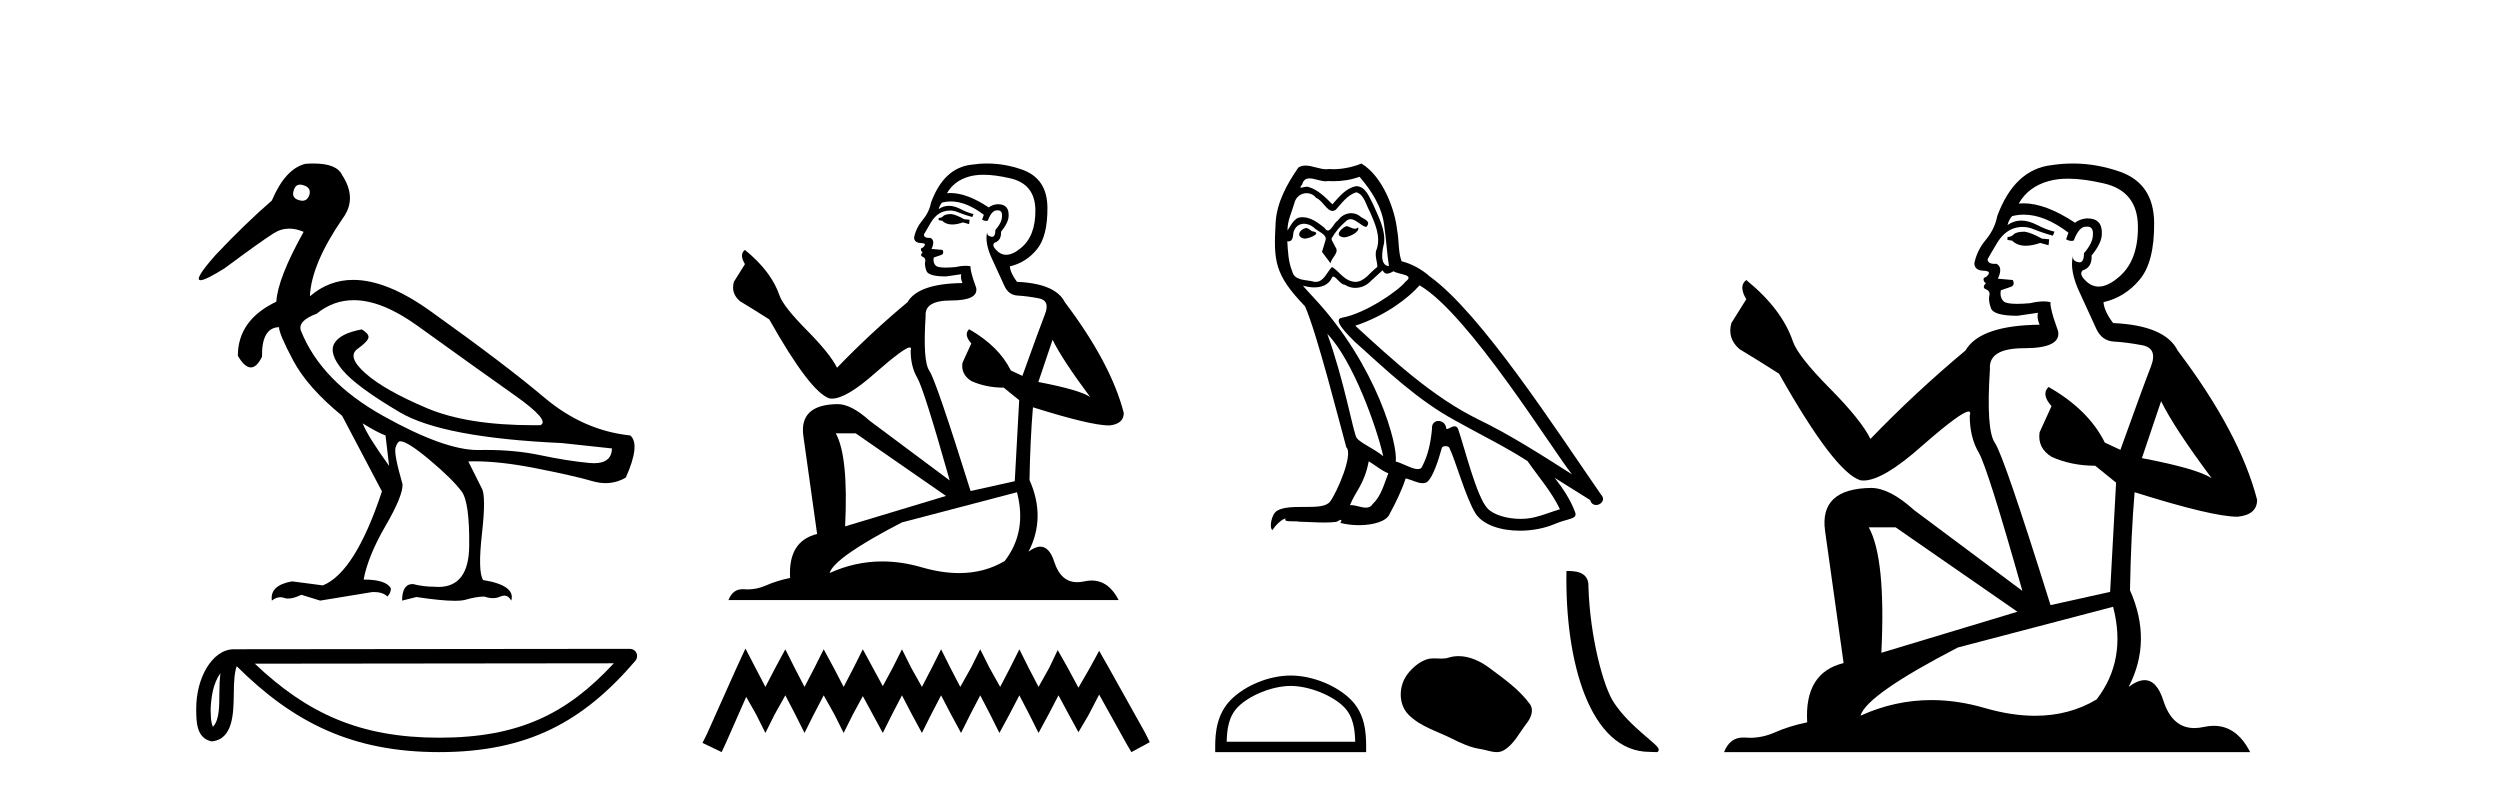 <?xml version='1.0' encoding='UTF-8' standalone='yes'?><svg xmlns='http://www.w3.org/2000/svg' xmlns:xlink='http://www.w3.org/1999/xlink' width='129.0' height='41.0' ><path d='M 15.481 9.526 C 15.537 9.526 15.599 9.538 15.667 9.562 C 15.929 9.639 16.029 9.8 15.968 10.047 C 15.898 10.254 15.777 10.358 15.604 10.358 C 15.546 10.358 15.483 10.347 15.413 10.324 C 15.152 10.247 15.067 10.077 15.159 9.816 C 15.216 9.622 15.324 9.526 15.481 9.526 ZM 18.251 15.489 C 19.221 15.489 20.319 15.93 21.544 16.812 C 23.661 18.337 25.335 19.533 26.567 20.403 C 27.798 21.273 28.237 21.785 27.883 21.939 C 27.766 21.94 27.651 21.941 27.537 21.941 C 25.25 21.941 23.415 21.648 22.029 21.061 C 20.574 20.446 19.52 19.849 18.866 19.272 C 18.211 18.694 18.073 18.271 18.45 18.002 C 18.827 17.732 19.016 17.528 19.016 17.39 C 19.016 17.267 18.9 17.136 18.669 16.997 C 17.915 17.136 17.442 17.378 17.249 17.725 C 17.057 18.071 17.199 18.529 17.676 19.099 C 18.154 19.668 19.135 20.392 20.621 21.269 C 22.106 22.147 24.896 22.678 28.991 22.862 L 31.578 23.14 C 31.564 23.647 31.256 23.901 30.655 23.901 C 30.582 23.901 30.505 23.898 30.423 23.89 C 29.669 23.821 28.818 23.686 27.871 23.486 C 27.022 23.307 26.09 23.217 25.074 23.217 C 24.957 23.217 24.839 23.218 24.719 23.22 C 24.697 23.221 24.675 23.221 24.653 23.221 C 23.502 23.221 21.877 22.636 19.778 21.465 C 17.638 20.272 16.222 18.806 15.529 17.066 C 15.406 16.728 15.675 16.435 16.337 16.189 C 16.907 15.722 17.545 15.489 18.251 15.489 ZM 18.715 21.846 C 19.208 22.154 19.601 22.362 19.893 22.47 L 20.078 24.04 C 19.324 22.993 18.869 22.262 18.715 21.846 ZM 16.183 8.437 C 16.05 8.437 15.909 8.442 15.76 8.453 C 15.067 8.623 14.49 9.254 14.028 10.347 C 13.104 11.147 12.134 12.086 11.118 13.164 C 10.355 14.027 10.099 14.458 10.349 14.458 C 10.522 14.458 10.941 14.25 11.603 13.834 C 12.804 12.941 13.639 12.344 14.109 12.044 C 14.367 11.879 14.64 11.797 14.928 11.797 C 15.164 11.797 15.411 11.852 15.667 11.963 C 14.775 13.564 14.305 14.765 14.259 15.566 C 12.935 16.197 12.273 17.128 12.273 18.36 C 12.508 18.76 12.732 18.96 12.943 18.96 C 13.147 18.96 13.339 18.775 13.52 18.406 C 13.504 17.405 13.797 16.897 14.397 16.882 C 14.397 17.113 14.644 17.69 15.136 18.614 C 15.629 19.537 16.468 20.484 17.653 21.454 L 19.708 25.356 C 18.785 28.143 17.769 29.759 16.66 30.206 L 15.067 29.998 C 14.297 30.136 13.951 30.467 14.028 30.991 C 14.176 30.874 14.322 30.816 14.467 30.816 C 14.533 30.816 14.598 30.828 14.663 30.852 C 14.724 30.875 14.793 30.886 14.869 30.886 C 15.053 30.886 15.28 30.821 15.552 30.691 L 16.522 30.991 L 19.2 30.552 C 19.231 30.551 19.261 30.55 19.291 30.55 C 19.613 30.55 19.844 30.628 19.986 30.783 C 20.109 30.66 20.17 30.521 20.17 30.367 C 20.016 30.059 19.547 29.905 18.762 29.905 C 18.916 29.09 19.293 28.166 19.893 27.134 C 20.494 26.103 20.786 25.387 20.771 24.987 C 20.463 23.925 20.343 23.29 20.413 23.082 C 20.482 22.874 20.563 22.77 20.655 22.77 C 20.901 22.77 21.41 23.093 22.179 23.74 C 22.949 24.387 23.495 24.925 23.819 25.356 C 24.096 25.726 24.227 26.665 24.211 28.174 C 24.197 29.582 23.666 30.286 22.619 30.286 C 22.545 30.286 22.467 30.282 22.387 30.275 C 22.033 30.275 21.671 30.229 21.302 30.136 C 20.932 30.136 20.748 30.421 20.748 30.991 L 21.486 30.806 C 22.347 30.936 23.006 31.001 23.463 31.001 C 23.709 31.001 23.897 30.982 24.027 30.945 C 24.396 30.837 24.719 30.783 24.996 30.783 C 25.15 30.837 25.296 30.864 25.432 30.864 C 25.569 30.864 25.697 30.837 25.816 30.783 C 25.889 30.75 25.957 30.734 26.02 30.734 C 26.165 30.734 26.286 30.819 26.382 30.991 C 26.536 30.467 26.051 30.113 24.927 29.929 C 24.742 29.636 24.723 28.839 24.869 27.539 C 25.016 26.238 25.012 25.456 24.858 25.195 L 24.165 23.809 C 24.267 23.806 24.371 23.804 24.477 23.804 C 25.379 23.804 26.426 23.921 27.617 24.156 C 28.949 24.417 29.93 24.641 30.561 24.825 C 30.798 24.895 31.027 24.929 31.249 24.929 C 31.618 24.929 31.966 24.833 32.293 24.641 C 32.801 23.501 32.878 22.778 32.524 22.47 C 30.908 22.301 29.426 21.646 28.079 20.507 C 26.732 19.368 24.769 17.879 22.191 16.039 C 20.699 14.974 19.378 14.442 18.228 14.442 C 17.392 14.442 16.646 14.724 15.991 15.288 C 16.037 14.18 16.606 12.833 17.699 11.247 C 18.192 10.57 18.177 9.831 17.653 9.031 C 17.469 8.635 16.978 8.437 16.183 8.437 Z' style='fill:#000000;stroke:none' /><path d='M 11.374 34.735 C 11.334 35.049 11.318 35.419 11.318 35.871 C 11.31 36.329 11.342 37.147 10.986 37.502 C 10.86 37.217 10.883 36.888 10.869 36.584 C 10.901 35.942 10.993 35.275 11.374 34.735 ZM 31.673 34.226 C 29.25 36.842 26.765 38.065 22.658 38.065 C 18.568 38.065 15.855 36.811 13.148 34.246 L 31.673 34.226 ZM 32.504 33.48 C 32.504 33.48 32.504 33.48 32.504 33.48 L 12.071 33.501 C 11.476 33.501 10.986 33.918 10.654 34.477 C 10.323 35.036 10.124 35.772 10.124 36.584 C 10.129 37.245 10.129 38.093 10.923 38.256 C 12.051 38.157 12.045 36.731 12.063 35.871 C 12.063 35.098 12.113 34.657 12.214 34.377 C 15.152 37.298 18.198 38.809 22.658 38.809 C 27.24 38.809 30.096 37.236 32.787 34.095 C 32.881 33.984 32.903 33.829 32.842 33.697 C 32.782 33.564 32.649 33.48 32.504 33.48 Z' style='fill:#000000;stroke:none' /><path d='M 49.093 11.046 Q 48.777 11.046 48.675 11.147 Q 48.587 11.248 48.435 11.248 L 48.435 11.362 L 48.612 11.388 Q 48.808 11.584 49.135 11.584 Q 49.376 11.584 49.689 11.476 L 50.006 11.565 L 50.031 11.337 L 49.752 11.312 Q 49.347 11.084 49.093 11.046 ZM 50.753 9.018 Q 51.337 9.018 52.109 9.196 Q 53.414 9.487 53.426 10.843 Q 53.439 12.186 52.666 12.807 Q 52.257 13.147 51.922 13.147 Q 51.633 13.147 51.399 12.895 Q 51.171 12.667 51.31 12.528 Q 51.678 12.414 51.653 11.958 Q 52.045 11.476 52.045 11.134 Q 52.07 10.538 51.498 10.538 Q 51.474 10.538 51.45 10.539 Q 51.196 10.564 51.019 10.704 Q 49.898 9.96 49.046 9.96 Q 48.954 9.96 48.865 9.969 L 48.865 9.969 Q 49.233 9.323 50.018 9.107 Q 50.339 9.018 50.753 9.018 ZM 54.313 17.532 Q 54.807 18.546 56.251 20.484 Q 55.707 20.117 53.578 19.711 L 54.313 17.532 ZM 49.06 10.394 Q 49.859 10.394 50.766 11.084 L 50.677 11.337 Q 50.783 11.399 50.884 11.399 Q 50.927 11.399 50.968 11.388 Q 51.171 10.856 51.425 10.856 Q 51.455 10.852 51.482 10.852 Q 51.726 10.852 51.703 11.16 Q 51.703 11.476 51.361 11.869 Q 51.361 12.22 51.191 12.22 Q 51.164 12.22 51.133 12.211 Q 50.905 12.161 50.943 11.958 L 50.943 11.958 Q 50.791 12.528 51.209 13.402 Q 51.615 14.289 51.83 14.758 Q 52.045 15.227 52.514 15.252 Q 52.983 15.277 53.591 15.391 Q 54.199 15.505 53.92 16.215 Q 53.642 16.924 52.755 19.395 L 52.159 19.116 Q 51.539 17.862 50.006 16.988 L 50.006 16.988 Q 49.714 17.266 50.12 17.722 L 49.663 18.723 Q 49.575 19.319 50.12 19.661 Q 50.88 20.003 51.792 20.003 L 52.59 20.649 L 52.362 24.83 L 50.082 25.337 Q 48.295 19.623 47.953 19.129 Q 47.611 18.635 47.763 16.303 Q 47.7 15.505 49.068 15.505 Q 50.487 15.505 50.373 14.859 L 50.196 14.34 Q 50.056 13.858 50.082 13.744 Q 49.97 13.714 49.822 13.714 Q 49.6 13.714 49.296 13.782 Q 49.009 13.808 48.801 13.808 Q 48.384 13.808 48.283 13.706 Q 48.131 13.554 48.181 13.288 L 48.587 13.149 Q 48.726 13.073 48.637 12.895 L 48.067 12.845 Q 48.27 12.414 48.016 12.275 Q 47.978 12.277 47.945 12.277 Q 47.674 12.277 47.674 12.097 Q 47.763 11.933 48.029 11.489 Q 48.295 11.046 48.675 10.919 Q 48.846 10.864 49.014 10.864 Q 49.233 10.864 49.448 10.957 Q 49.828 11.109 50.17 11.198 L 50.234 11.046 Q 49.917 10.97 49.575 10.792 Q 49.245 10.621 48.96 10.621 Q 48.675 10.621 48.435 10.792 Q 48.498 10.564 48.612 10.45 Q 48.832 10.394 49.06 10.394 ZM 44.152 22.359 L 48.815 25.59 L 43.608 27.161 Q 43.785 23.55 43.126 22.359 ZM 52.476 25.4 Q 53.008 27.44 51.843 28.947 Q 50.799 29.571 49.492 29.571 Q 48.594 29.571 47.573 29.277 Q 46.526 28.97 45.524 28.97 Q 44.124 28.97 42.809 29.568 Q 43.037 28.77 46.534 26.958 L 52.476 25.4 ZM 50.935 8.437 Q 50.529 8.437 50.12 8.499 Q 48.701 8.664 48.042 10.45 Q 47.953 10.932 47.611 11.35 Q 47.269 11.755 47.168 12.249 Q 47.168 12.528 47.522 12.541 Q 47.877 12.553 47.611 12.781 Q 47.497 12.807 47.522 12.895 Q 47.535 12.984 47.611 13.009 Q 47.446 13.187 47.611 13.25 Q 47.788 13.326 47.738 13.504 Q 47.7 13.694 47.801 13.972 Q 47.902 14.264 48.815 14.264 L 49.6 14.15 L 49.6 14.15 Q 49.549 14.34 49.663 14.606 Q 47.383 14.631 46.826 15.594 Q 44.913 17.19 43.19 18.977 Q 42.847 18.267 41.631 17.038 Q 40.428 15.822 40.225 15.252 Q 39.807 14.01 38.439 12.895 Q 38.134 13.123 38.439 13.63 L 37.868 14.542 Q 37.704 15.138 38.185 15.543 Q 38.92 15.987 39.693 16.481 Q 41.821 20.256 42.809 20.56 Q 42.864 20.569 42.924 20.569 Q 43.676 20.569 45.179 19.23 Q 46.668 17.928 46.945 17.928 Q 47.043 17.928 46.99 18.09 Q 46.99 18.913 47.332 19.496 Q 47.674 20.079 49.005 24.792 L 44.862 21.701 Q 43.924 20.852 43.215 20.852 Q 41.226 20.877 41.454 22.499 L 42.163 27.554 Q 40.656 27.921 40.77 29.821 Q 40.086 29.961 39.515 30.214 Q 39.055 30.413 38.586 30.413 Q 38.487 30.413 38.388 30.404 Q 38.354 30.402 38.321 30.402 Q 37.804 30.402 37.59 30.962 L 57.721 30.962 Q 57.207 29.955 56.329 29.955 Q 56.146 29.955 55.947 29.999 Q 55.756 30.041 55.585 30.041 Q 54.739 30.041 54.402 28.998 Q 54.152 28.208 53.681 28.208 Q 53.412 28.208 53.072 28.466 Q 53.984 26.705 53.122 24.766 Q 53.16 22.663 53.3 21.016 Q 56.277 21.954 57.24 21.954 Q 57.987 21.878 57.987 21.308 Q 57.328 18.749 54.947 15.594 Q 54.465 14.631 52.476 14.542 Q 52.134 14.086 52.109 13.744 Q 52.932 13.554 53.49 12.883 Q 54.06 12.211 54.047 10.704 Q 54.034 9.209 52.742 8.753 Q 51.847 8.437 50.935 8.437 Z' style='fill:#000000;stroke:none' /><path d='M 38.465 33.464 L 37.99 34.494 L 36.485 37.859 L 36.248 38.334 L 37.237 38.809 L 37.475 38.295 L 38.504 35.959 L 39.019 36.869 L 39.494 37.82 L 39.969 36.869 L 40.523 35.88 L 41.038 36.869 L 41.513 37.82 L 41.988 36.869 L 42.503 35.88 L 43.057 36.869 L 43.532 37.82 L 44.007 36.869 L 44.522 35.919 L 45.037 36.869 L 45.552 37.82 L 46.027 36.869 L 46.541 35.88 L 47.056 36.869 L 47.571 37.82 L 48.046 36.869 L 48.56 35.88 L 49.075 36.869 L 49.59 37.82 L 50.065 36.869 L 50.58 35.88 L 51.094 36.869 L 51.569 37.82 L 52.084 36.869 L 52.599 35.88 L 53.113 36.869 L 53.589 37.82 L 54.103 36.869 L 54.618 35.88 L 55.172 36.909 L 55.647 37.78 L 56.162 36.909 L 56.716 35.84 L 58.102 38.334 L 58.379 38.809 L 59.329 38.295 L 59.092 37.82 L 57.191 34.415 L 56.716 33.583 L 56.241 34.454 L 55.647 35.484 L 55.093 34.454 L 54.578 33.544 L 54.143 34.454 L 53.589 35.444 L 53.074 34.454 L 52.599 33.504 L 52.124 34.454 L 51.609 35.444 L 51.055 34.454 L 50.58 33.504 L 50.105 34.454 L 49.55 35.444 L 49.036 34.454 L 48.56 33.504 L 48.085 34.454 L 47.571 35.444 L 47.016 34.454 L 46.541 33.504 L 46.066 34.454 L 45.552 35.404 L 45.037 34.454 L 44.522 33.504 L 44.047 34.454 L 43.532 35.444 L 43.018 34.454 L 42.503 33.504 L 42.028 34.454 L 41.513 35.444 L 40.999 34.454 L 40.523 33.504 L 40.009 34.454 L 39.494 35.444 L 38.979 34.454 L 38.465 33.464 Z' style='fill:#000000;stroke:none' /><path d='M 69.458 11.67 C 69.173 11.807 68.826 12.186 69.352 12.249 C 69.605 12.239 70.184 11.975 70.079 11.733 L 70.079 11.733 C 70.024 11.785 69.969 11.804 69.913 11.804 C 69.764 11.804 69.611 11.67 69.458 11.67 ZM 67.383 11.765 C 67.036 11.849 66.857 12.228 67.299 12.312 C 67.306 12.313 67.314 12.313 67.322 12.313 C 67.576 12.313 68.27 12.005 67.699 11.933 C 67.604 11.87 67.509 11.765 67.383 11.765 ZM 70.153 9.121 C 70.774 9.848 71.322 10.69 71.427 11.659 C 71.532 12.354 71.564 13.049 71.669 13.734 C 71.174 13.692 71.322 12.923 71.417 12.555 C 71.501 11.828 71.111 11.154 70.837 10.511 C 70.648 10.164 70.469 9.616 69.984 9.606 C 69.447 9.701 69.1 10.153 68.752 10.543 C 68.394 10.185 68.015 9.795 67.52 9.648 C 67.494 9.638 67.465 9.635 67.434 9.635 C 67.324 9.635 67.194 9.684 67.134 9.684 C 67.082 9.684 67.083 9.647 67.194 9.511 C 67.26 9.275 67.399 9.205 67.571 9.205 C 67.822 9.205 68.142 9.354 68.413 9.354 C 68.453 9.354 68.493 9.35 68.531 9.342 C 68.62 9.348 68.709 9.35 68.798 9.35 C 69.259 9.35 69.72 9.28 70.153 9.121 ZM 69.984 9.922 C 70.395 10.027 70.49 10.596 70.69 10.933 C 70.943 11.522 71.248 12.165 71.048 12.828 C 70.89 13.144 71.09 13.544 71.069 13.776 C 70.718 14.023 70.409 14.544 69.943 14.544 C 69.892 14.544 69.839 14.537 69.784 14.524 C 69.321 14.429 69.089 13.987 68.731 13.776 C 68.472 14.026 68.318 14.545 67.891 14.545 C 67.833 14.545 67.769 14.535 67.699 14.513 C 67.309 14.429 66.793 14.471 66.677 13.997 C 66.477 13.513 66.456 12.976 66.425 12.449 L 66.425 12.449 C 66.448 12.454 66.469 12.456 66.489 12.456 C 66.702 12.456 66.721 12.208 66.741 11.996 C 66.822 11.688 67.043 11.545 67.289 11.545 C 67.454 11.545 67.631 11.61 67.783 11.733 C 67.962 11.933 68.51 12.091 68.394 12.407 C 68.341 12.597 68.278 12.797 68.215 12.997 L 68.657 13.587 C 68.699 13.281 69.152 13.028 68.889 12.723 C 68.847 12.586 68.689 12.407 68.71 12.302 C 68.9 11.965 69.152 11.67 69.447 11.417 C 69.527 11.34 69.608 11.309 69.689 11.309 C 69.971 11.309 70.255 11.679 70.5 11.712 C 70.743 11.449 70.479 11.343 70.237 11.207 C 70.087 11.065 69.906 11 69.725 11 C 69.461 11 69.199 11.138 69.036 11.375 C 68.836 11.495 68.697 11.895 68.522 11.895 C 68.466 11.895 68.407 11.855 68.341 11.754 C 68.02 11.497 67.635 11.208 67.213 11.208 C 67.151 11.208 67.088 11.214 67.025 11.228 C 66.727 11.289 66.459 11.892 66.436 11.892 C 66.436 11.892 66.436 11.892 66.435 11.891 C 66.425 11.396 66.656 10.954 66.793 10.469 C 66.87 10.151 67.142 9.967 67.421 9.967 C 67.603 9.967 67.787 10.046 67.92 10.217 C 68.234 10.333 68.463 10.884 68.758 10.884 C 68.81 10.884 68.864 10.867 68.921 10.827 C 69.247 10.48 69.51 10.069 69.984 9.922 ZM 68.489 17.23 C 69.826 18.61 71.058 22.106 71.374 23.539 C 70.858 23.117 70.153 22.843 69.995 22.58 C 69.826 22.306 69.363 19.642 68.489 17.23 ZM 73.249 14.724 C 75.776 16.177 80.178 23.328 81.116 24.476 C 79.536 23.475 77.977 22.464 76.282 21.643 C 73.902 20.474 71.869 18.578 69.932 16.809 C 71.532 16.272 72.68 15.366 73.249 14.724 ZM 70.627 23.802 C 70.964 24.002 71.269 24.276 71.638 24.423 C 71.417 24.971 71.28 25.582 70.827 26.013 C 70.742 26.15 70.62 26.194 70.482 26.194 C 70.242 26.194 69.951 26.064 69.708 26.064 C 69.691 26.064 69.674 26.065 69.658 26.066 C 69.953 25.329 70.395 25.002 70.627 23.802 ZM 71.343 13.945 C 71.407 14.077 71.488 14.12 71.574 14.12 C 71.688 14.12 71.81 14.045 71.911 13.997 C 72.164 14.176 73.038 14.155 72.522 14.534 C 72.196 14.977 70.451 16.183 69.239 16.396 C 68.716 16.487 69.595 17.315 69.879 17.609 C 71.522 19.084 73.133 20.642 75.102 21.706 C 76.335 22.401 77.63 23.023 78.82 23.791 C 79.389 24.613 80.063 25.371 80.494 26.277 C 80.063 26.403 79.641 26.582 79.199 26.687 C 78.966 26.746 78.713 26.774 78.459 26.774 C 77.764 26.774 77.065 26.566 76.756 26.235 C 76.187 25.634 75.566 23.075 75.239 22.138 C 75.193 22.032 75.127 21.997 75.056 21.997 C 74.913 21.997 74.748 22.136 74.667 22.136 C 74.65 22.136 74.637 22.131 74.629 22.117 C 74.607 21.858 74.408 21.721 74.222 21.721 C 74.037 21.721 73.865 21.855 73.891 22.138 C 73.828 22.801 73.702 23.465 73.386 24.065 C 73.347 24.167 73.266 24.207 73.16 24.207 C 72.861 24.207 72.358 23.898 72.017 23.812 C 72.154 23.001 71.048 18.852 67.804 15.377 C 67.691 15.254 67.197 14.733 67.24 14.733 C 67.245 14.733 67.257 14.74 67.278 14.756 C 67.444 14.799 67.631 14.829 67.816 14.829 C 68.171 14.829 68.519 14.719 68.699 14.387 C 68.727 14.305 68.761 14.273 68.801 14.273 C 68.946 14.273 69.164 14.692 69.395 14.692 C 69.562 14.804 69.749 14.855 69.935 14.855 C 70.241 14.855 70.544 14.717 70.753 14.482 C 70.953 14.303 71.143 14.124 71.343 13.945 ZM 70.248 8.437 C 69.917 8.584 69.337 8.731 68.817 8.731 C 68.741 8.731 68.666 8.728 68.594 8.721 C 68.545 8.73 68.495 8.734 68.444 8.734 C 68.089 8.734 67.708 8.543 67.365 8.543 C 67.234 8.543 67.109 8.571 66.993 8.647 C 66.414 9.49 65.888 10.427 65.824 11.47 C 65.709 13.471 65.761 14.166 67.341 15.809 C 67.962 17.22 69.121 21.822 69.468 23.075 C 69.847 23.433 68.994 25.392 68.636 25.876 C 68.441 26.145 67.928 26.158 67.376 26.158 C 67.317 26.158 67.256 26.158 67.196 26.158 C 66.7 26.158 66.197 26.168 65.888 26.361 C 65.593 26.55 65.487 27.256 65.656 27.351 C 65.814 27.109 66.13 26.782 66.351 26.751 L 66.351 26.751 C 66.14 26.972 66.878 26.866 67.036 26.919 C 67.462 26.926 67.892 26.962 68.325 26.962 C 68.534 26.962 68.743 26.954 68.952 26.93 C 69.047 26.888 69.148 26.823 69.193 26.823 C 69.227 26.823 69.227 26.862 69.163 26.982 C 69.461 27.06 69.796 27.099 70.123 27.099 C 70.86 27.099 71.558 26.902 71.711 26.508 C 72.027 25.929 72.322 25.318 72.533 24.686 C 72.802 24.743 73.14 24.933 73.411 24.933 C 73.49 24.933 73.564 24.917 73.628 24.876 C 73.923 24.676 74.228 23.739 74.397 23.117 C 74.413 23.053 74.501 23.021 74.589 23.021 C 74.675 23.021 74.761 23.05 74.786 23.107 C 75.102 23.739 75.629 25.676 76.134 26.487 C 76.516 27.088 77.44 27.384 78.424 27.384 C 79.043 27.384 79.686 27.267 80.231 27.035 C 80.916 26.74 81.421 26.803 81.274 26.424 C 81.042 25.792 80.642 25.192 80.221 24.655 L 80.221 24.655 C 80.831 25.034 81.442 25.424 82.053 25.803 C 82.103 25.986 82.23 26.059 82.359 26.059 C 82.608 26.059 82.868 25.789 82.611 25.518 C 80.221 22.064 76.419 16.177 73.786 14.271 C 73.365 13.902 72.87 13.618 72.322 13.481 C 72.143 13.018 72.196 12.397 72.091 11.87 C 71.985 10.827 71.353 9.1 70.248 8.437 Z' style='fill:#000000;stroke:none' /><path d='M 66.599 35.394 C 67.557 35.394 68.756 35.887 69.336 36.467 C 69.844 36.975 69.91 37.648 69.929 38.273 L 63.297 38.273 C 63.315 37.648 63.382 36.975 63.889 36.467 C 64.47 35.887 65.641 35.394 66.599 35.394 ZM 66.599 34.858 C 65.462 34.858 64.239 35.383 63.522 36.1 C 62.787 36.835 62.704 37.803 62.704 38.527 L 62.704 38.809 L 70.493 38.809 L 70.493 38.527 C 70.493 37.803 70.438 36.835 69.703 36.1 C 68.986 35.383 67.735 34.858 66.599 34.858 Z' style='fill:#000000;stroke:none' /><path d='M 75.261 33.856 C 75.086 33.856 74.911 33.881 74.737 33.936 C 74.621 33.974 74.501 33.983 74.38 33.983 C 74.251 33.983 74.12 33.972 73.992 33.972 C 73.871 33.972 73.752 33.982 73.636 34.019 C 73.239 34.147 72.898 34.439 72.641 34.765 C 72.172 35.36 72.125 36.324 72.688 36.886 C 73.304 37.501 74.162 37.731 74.916 38.112 C 75.387 38.35 75.872 38.574 76.399 38.651 C 76.668 38.69 76.952 38.809 77.226 38.809 C 77.352 38.809 77.476 38.784 77.596 38.714 C 78.131 38.401 78.399 37.805 78.77 37.332 C 78.994 37.046 79.17 36.642 78.937 36.324 C 78.383 35.565 77.593 35.019 76.846 34.46 C 76.392 34.12 75.83 33.856 75.261 33.856 Z' style='fill:#000000;stroke:none' /><path d='M 85.121 38.797 C 85.467 38.797 85.589 38.874 85.588 38.666 C 85.588 38.419 84.137 37.545 83.287 36.269 C 82.742 35.476 82.045 32.887 81.964 30.29 C 82.005 29.438 81.169 29.464 80.83 29.464 C 80.74 34.161 82.048 38.797 85.121 38.797 Z' style='fill:#000000;stroke:none' /><path d='M 104.475 11.955 Q 104.048 11.955 103.911 12.091 Q 103.791 12.228 103.586 12.228 L 103.586 12.382 L 103.826 12.416 Q 104.091 12.681 104.53 12.681 Q 104.856 12.681 105.278 12.535 L 105.705 12.655 L 105.739 12.348 L 105.363 12.313 Q 104.816 12.006 104.475 11.955 ZM 106.712 9.22 Q 107.501 9.22 108.54 9.46 Q 110.3 9.853 110.317 11.681 Q 110.334 13.492 109.292 14.329 Q 108.741 14.788 108.289 14.788 Q 107.9 14.788 107.584 14.449 Q 107.276 14.141 107.464 13.953 Q 107.96 13.8 107.926 13.185 Q 108.455 12.535 108.455 12.074 Q 108.488 11.27 107.716 11.27 Q 107.685 11.27 107.652 11.271 Q 107.311 11.305 107.071 11.493 Q 105.56 10.491 104.411 10.491 Q 104.287 10.491 104.167 10.503 L 104.167 10.503 Q 104.663 9.631 105.722 9.341 Q 106.154 9.22 106.712 9.22 ZM 111.513 20.701 Q 112.179 22.068 114.127 24.682 Q 113.392 24.186 110.522 23.639 L 111.513 20.701 ZM 104.43 11.076 Q 105.507 11.076 106.73 12.006 L 106.61 12.348 Q 106.754 12.431 106.889 12.431 Q 106.947 12.431 107.003 12.416 Q 107.276 11.698 107.618 11.698 Q 107.659 11.693 107.696 11.693 Q 108.025 11.693 107.994 12.108 Q 107.994 12.535 107.533 13.065 Q 107.533 13.538 107.303 13.538 Q 107.267 13.538 107.225 13.526 Q 106.918 13.458 106.969 13.185 L 106.969 13.185 Q 106.764 13.953 107.328 15.132 Q 107.874 16.328 108.165 16.96 Q 108.455 17.592 109.087 17.626 Q 109.719 17.66 110.539 17.814 Q 111.359 17.968 110.983 18.925 Q 110.608 19.881 109.412 23.212 L 108.609 22.837 Q 107.772 21.145 105.705 19.967 L 105.705 19.967 Q 105.312 20.342 105.858 20.957 L 105.243 22.307 Q 105.124 23.11 105.858 23.571 Q 106.883 24.032 108.113 24.032 L 109.19 24.904 L 108.882 30.541 L 105.807 31.224 Q 103.398 23.52 102.937 22.854 Q 102.476 22.187 102.681 19.044 Q 102.596 17.968 104.441 17.968 Q 106.354 17.968 106.2 17.097 L 105.961 16.396 Q 105.773 15.747 105.807 15.593 Q 105.657 15.552 105.457 15.552 Q 105.158 15.552 104.748 15.645 Q 104.361 15.679 104.08 15.679 Q 103.518 15.679 103.381 15.542 Q 103.176 15.337 103.245 14.978 L 103.791 14.79 Q 103.979 14.688 103.86 14.449 L 103.091 14.38 Q 103.364 13.8 103.023 13.612 Q 102.971 13.615 102.926 13.615 Q 102.561 13.615 102.561 13.373 Q 102.681 13.15 103.04 12.553 Q 103.398 11.955 103.911 11.784 Q 104.141 11.71 104.368 11.71 Q 104.663 11.71 104.953 11.835 Q 105.466 12.04 105.927 12.16 L 106.012 11.955 Q 105.585 11.852 105.124 11.613 Q 104.68 11.382 104.295 11.382 Q 103.911 11.382 103.586 11.613 Q 103.672 11.305 103.826 11.152 Q 104.122 11.076 104.43 11.076 ZM 97.812 27.21 L 104.099 31.566 L 97.078 33.684 Q 97.317 28.816 96.429 27.21 ZM 109.036 31.31 Q 109.753 34.06 108.182 36.093 Q 106.774 36.934 105.012 36.934 Q 103.802 36.934 102.425 36.537 Q 101.013 36.124 99.661 36.124 Q 97.773 36.124 96.001 36.93 Q 96.309 35.854 101.024 33.411 L 109.036 31.31 ZM 106.957 8.437 Q 106.41 8.437 105.858 8.521 Q 103.945 8.743 103.057 11.152 Q 102.937 11.801 102.476 12.365 Q 102.015 12.911 101.878 13.578 Q 101.878 13.953 102.356 13.97 Q 102.835 13.988 102.476 14.295 Q 102.322 14.329 102.356 14.449 Q 102.373 14.568 102.476 14.603 Q 102.254 14.842 102.476 14.927 Q 102.715 15.03 102.647 15.269 Q 102.596 15.525 102.732 15.901 Q 102.869 16.294 104.099 16.294 L 105.158 16.14 L 105.158 16.14 Q 105.09 16.396 105.243 16.755 Q 102.168 16.789 101.417 18.087 Q 98.837 20.24 96.514 22.649 Q 96.053 21.692 94.413 20.035 Q 92.79 18.395 92.517 17.626 Q 91.953 15.952 90.108 14.449 Q 89.698 14.756 90.108 15.44 L 89.339 16.67 Q 89.117 17.472 89.766 18.019 Q 90.757 18.617 91.799 19.283 Q 94.669 24.374 96.001 24.784 Q 96.075 24.795 96.155 24.795 Q 97.169 24.795 99.196 22.99 Q 101.204 21.235 101.578 21.235 Q 101.71 21.235 101.639 21.453 Q 101.639 22.563 102.1 23.349 Q 102.561 24.135 104.355 30.49 L 98.769 26.322 Q 97.505 25.177 96.548 25.177 Q 93.866 25.211 94.174 27.398 L 95.13 34.214 Q 93.097 34.709 93.251 37.272 Q 92.329 37.46 91.56 37.801 Q 90.939 38.07 90.306 38.07 Q 90.173 38.07 90.039 38.058 Q 89.993 38.055 89.949 38.055 Q 89.252 38.055 88.963 38.809 L 116.108 38.809 Q 115.416 37.452 114.231 37.452 Q 113.985 37.452 113.717 37.511 Q 113.458 37.568 113.228 37.568 Q 112.087 37.568 111.633 36.161 Q 111.296 35.096 110.661 35.096 Q 110.299 35.096 109.839 35.444 Q 111.069 33.069 109.907 30.456 Q 109.958 27.62 110.146 25.399 Q 114.161 26.663 115.459 26.663 Q 116.467 26.561 116.467 25.792 Q 115.579 22.341 112.367 18.087 Q 111.718 16.789 109.036 16.67 Q 108.575 16.055 108.54 15.593 Q 109.651 15.337 110.403 14.432 Q 111.171 13.526 111.154 11.493 Q 111.137 9.478 109.395 8.863 Q 108.188 8.437 106.957 8.437 Z' style='fill:#000000;stroke:none' /></svg>